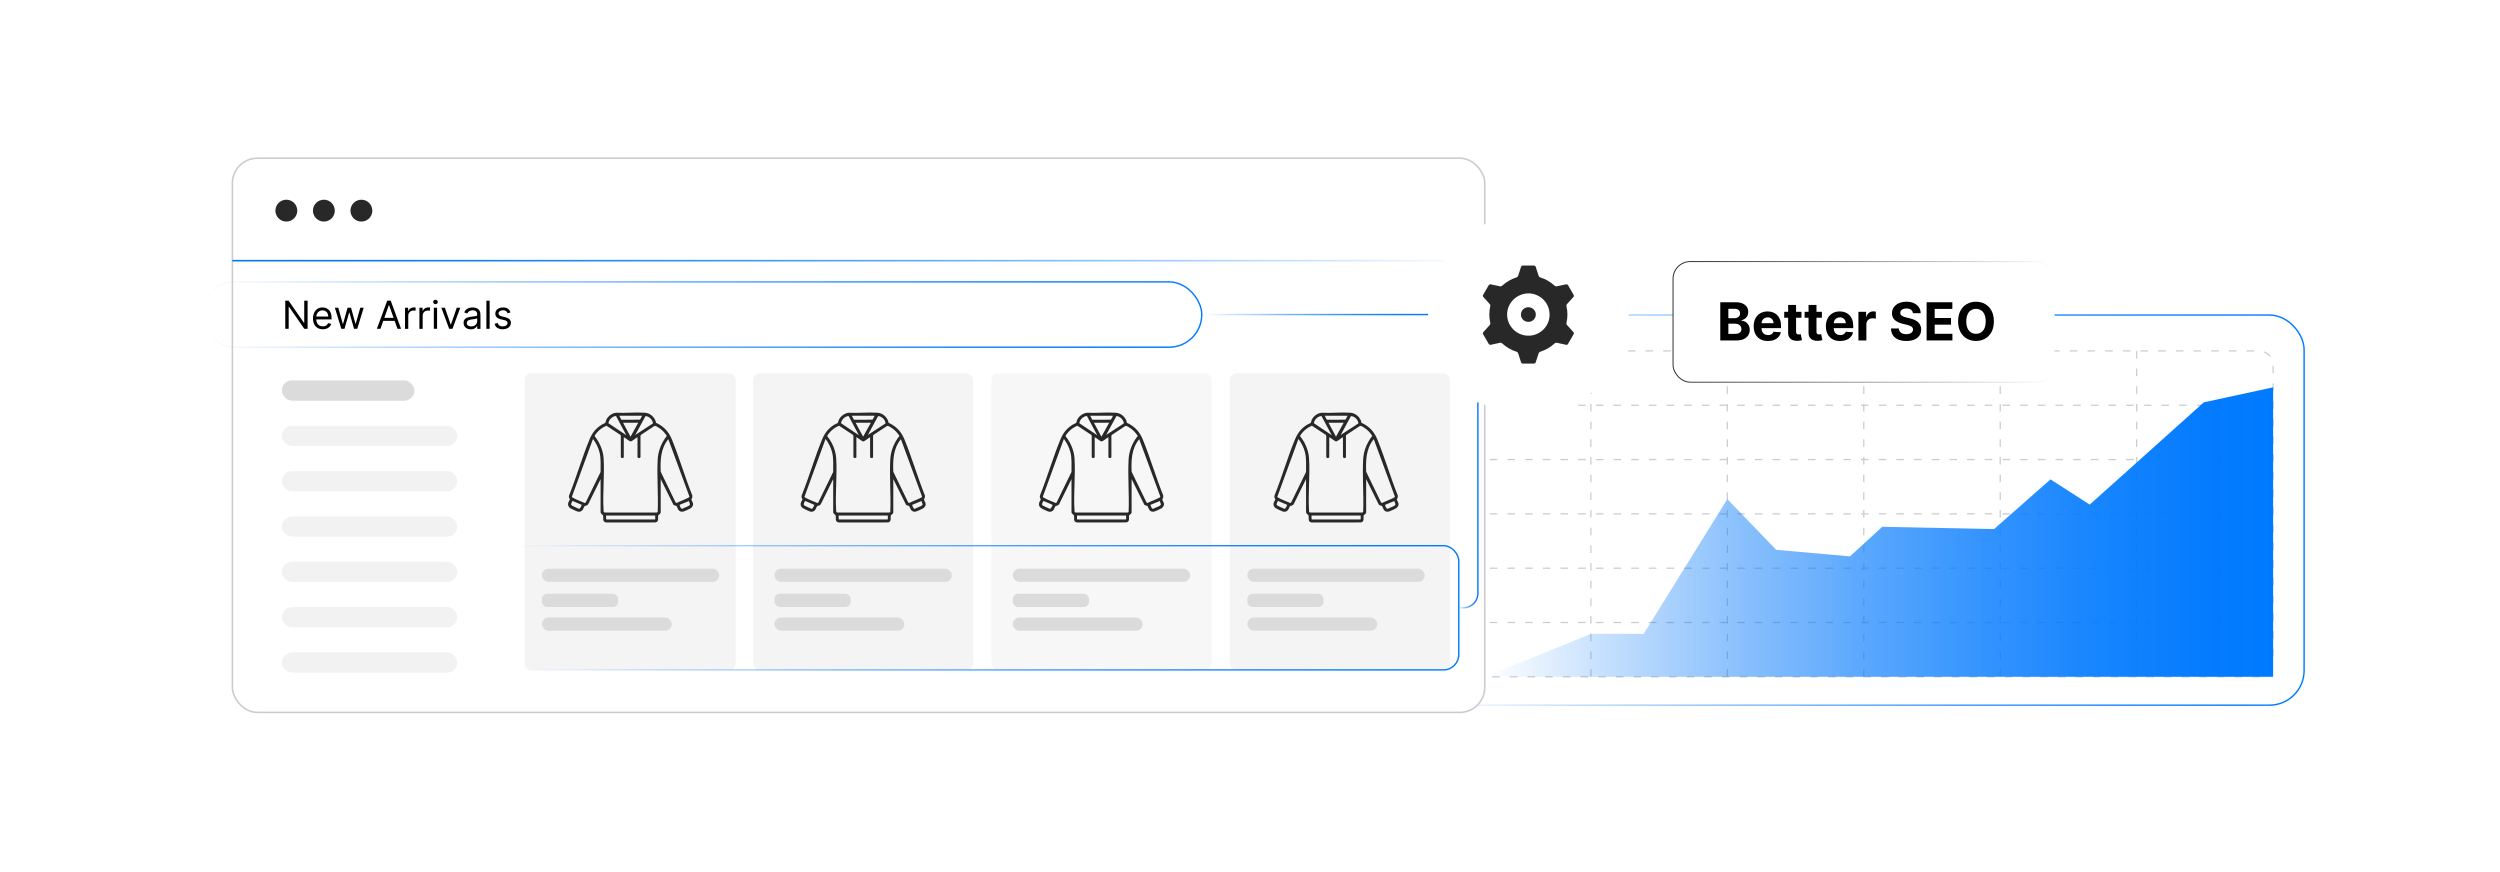 <?xml version="1.0" encoding="UTF-8"?><svg id="a" xmlns="http://www.w3.org/2000/svg" xmlns:xlink="http://www.w3.org/1999/xlink" viewBox="0 0 860 300"><defs><linearGradient id="b" x1="489.159" y1="175.479" x2="792.859" y2="175.479" gradientUnits="userSpaceOnUse"><stop offset="0" stop-color="#0979f7" stop-opacity=".964"/><stop offset="0" stop-color="#0979f7" stop-opacity="0"/><stop offset=".158" stop-color="#0679f8" stop-opacity=".242"/><stop offset=".325" stop-color="#0479fa" stop-opacity=".47"/><stop offset=".487" stop-color="#0379fc" stop-opacity=".66"/><stop offset=".64" stop-color="#0179fd" stop-opacity=".807"/><stop offset=".78" stop-color="#0079fe" stop-opacity=".913"/><stop offset=".905" stop-color="#0079fe" stop-opacity=".978"/><stop offset="1" stop-color="#007aff"/></linearGradient><linearGradient id="c" x1="575.361" y1="110.728" x2="706.916" y2="110.728" gradientUnits="userSpaceOnUse"><stop offset="0" stop-color="#282828"/><stop offset="1" stop-color="#282828" stop-opacity="0"/></linearGradient><filter id="d" x="556.863" y="71.343" width="168.72" height="78.96" filterUnits="userSpaceOnUse"><feOffset dx="0" dy="0"/><feGaussianBlur result="e" stdDeviation="6.139"/><feFlood flood-color="#969696" flood-opacity=".3"/><feComposite in2="e" operator="in"/><feComposite in="SourceGraphic"/></filter><linearGradient id="f" x1="510.76" y1="183.035" x2="781.954" y2="183.035" xlink:href="#b"/><filter id="g" x="67.093" y="41.653" width="456.48" height="216.24" filterUnits="userSpaceOnUse"><feOffset dx="0" dy="0"/><feGaussianBlur result="h" stdDeviation="4.116"/><feFlood flood-color="#007aff" flood-opacity=".3"/><feComposite in2="h" operator="in"/><feComposite in="SourceGraphic"/></filter><linearGradient id="i" x1="79.948" y1="89.673" x2="510.76" y2="89.673" gradientUnits="userSpaceOnUse"><stop offset="0" stop-color="#007aff"/><stop offset=".095" stop-color="#0079fe" stop-opacity=".978"/><stop offset=".22" stop-color="#0079fe" stop-opacity=".913"/><stop offset=".36" stop-color="#0179fd" stop-opacity=".807"/><stop offset=".513" stop-color="#0379fc" stop-opacity=".66"/><stop offset=".675" stop-color="#0479fa" stop-opacity=".47"/><stop offset=".842" stop-color="#0679f8" stop-opacity=".242"/><stop offset="1" stop-color="#0979f7" stop-opacity="0"/><stop offset="1" stop-color="#0979f7" stop-opacity=".964"/></linearGradient><linearGradient id="j" x1="69.195" y1="108.206" x2="413.657" y2="108.206" xlink:href="#b"/><linearGradient id="k" x1="176.173" y1="209.081" x2="502.066" y2="209.081" xlink:href="#b"/><filter id="l" x="480.718" y="63.358" width="90" height="89.76" filterUnits="userSpaceOnUse"><feOffset dx="0" dy="0"/><feGaussianBlur result="m" stdDeviation="3.441"/><feFlood flood-color="#848484" flood-opacity=".3"/><feComposite in2="m" operator="in"/><feComposite in="SourceGraphic"/></filter><linearGradient id="n" x1="413.41" y1="108.206" x2="491.273" y2="108.206" xlink:href="#b"/><linearGradient id="o" x1="501.82" y1="173.877" x2="508.634" y2="173.877" xlink:href="#b"/></defs><rect x="489.406" y="108.376" width="303.205" height="134.205" rx="11.919" ry="11.919" fill="none" stroke="url(#b)" stroke-miterlimit="10" stroke-width=".494"/><path d="M505.257,120.718h271.764c2.724,0,4.933,2.131,4.933,4.76v102.59c0,2.629-2.209,4.76-4.933,4.76h-271.764c-2.724,0-4.933-2.131-4.933-4.76v-102.59c0-2.629,2.209-4.76,4.933-4.76Z" fill="none" stroke="#ccc" stroke-dasharray="2.606 3.475" stroke-miterlimit="10" stroke-width=".434"/><line x1="500.324" y1="214.143" x2="781.954" y2="214.143" fill="none" stroke="#ccc" stroke-dasharray="2.606 3.475" stroke-miterlimit="10" stroke-width=".434"/><line x1="500.324" y1="195.458" x2="781.954" y2="195.458" fill="none" stroke="#ccc" stroke-dasharray="2.606 3.475" stroke-miterlimit="10" stroke-width=".434"/><line x1="500.324" y1="176.773" x2="781.954" y2="176.773" fill="none" stroke="#ccc" stroke-dasharray="2.606 3.475" stroke-miterlimit="10" stroke-width=".434"/><line x1="500.324" y1="158.088" x2="781.954" y2="158.088" fill="none" stroke="#ccc" stroke-dasharray="2.606 3.475" stroke-miterlimit="10" stroke-width=".434"/><line x1="500.324" y1="139.403" x2="781.954" y2="139.403" fill="none" stroke="#ccc" stroke-dasharray="2.606 3.475" stroke-miterlimit="10" stroke-width=".434"/><line x1="735.016" y1="120.718" x2="735.016" y2="232.829" fill="none" stroke="#ccc" stroke-dasharray="2.606 3.475" stroke-miterlimit="10" stroke-width=".434"/><line x1="688.077" y1="120.718" x2="688.077" y2="232.829" fill="none" stroke="#ccc" stroke-dasharray="2.606 3.475" stroke-miterlimit="10" stroke-width=".434"/><line x1="641.139" y1="120.718" x2="641.139" y2="232.829" fill="none" stroke="#ccc" stroke-dasharray="2.606 3.475" stroke-miterlimit="10" stroke-width=".434"/><line x1="594.201" y1="120.718" x2="594.201" y2="232.829" fill="none" stroke="#ccc" stroke-dasharray="2.606 3.475" stroke-miterlimit="10" stroke-width=".434"/><line x1="547.262" y1="120.718" x2="547.262" y2="232.829" fill="none" stroke="#ccc" stroke-dasharray="2.606 3.475" stroke-miterlimit="10" stroke-width=".434"/><rect x="575.528" y="89.979" width="131.222" height="41.497" rx="5.926" ry="5.926" fill="#fff" filter="url(#d)" stroke="url(#c)" stroke-miterlimit="10" stroke-width=".333"/><path d="M591.776,117.112v-13.14h5.262c.966,0,1.772.144,2.418.43.646.287,1.132.683,1.457,1.19s.487,1.09.487,1.748c0,.513-.102.963-.308,1.35-.206.387-.487.704-.844.95-.357.246-.765.42-1.223.523v.128c.501.021.97.163,1.408.423s.795.625,1.068,1.094.411,1.025.411,1.671c0,.697-.173,1.318-.517,1.864-.345.545-.853.977-1.524,1.293-.671.316-1.499.475-2.482.475h-5.614ZM594.555,109.471h2.06c.381,0,.72-.067,1.017-.202.298-.135.533-.326.706-.574s.26-.545.26-.892c0-.475-.168-.858-.504-1.148-.336-.291-.811-.436-1.427-.436h-2.111v3.253ZM594.555,114.841h2.265c.774,0,1.339-.149,1.694-.446.354-.297.532-.694.532-1.19,0-.363-.088-.684-.263-.962-.176-.278-.425-.496-.748-.654s-.707-.237-1.151-.237h-2.329v3.49Z"/><path d="M608.156,117.305c-1.014,0-1.886-.206-2.614-.619-.73-.413-1.291-.999-1.685-1.758s-.59-1.659-.59-2.698c0-1.014.196-1.903.59-2.669s.948-1.362,1.665-1.79c.716-.428,1.558-.642,2.524-.642.65,0,1.257.103,1.819.311.561.207,1.054.519,1.476.934.421.415.749.935.984,1.562.235.627.352,1.359.352,2.198v.75h-8.321v-1.694h5.749c0-.394-.086-.742-.257-1.046-.171-.303-.407-.542-.709-.715-.302-.173-.651-.26-1.049-.26-.415,0-.781.095-1.101.286-.318.19-.567.445-.747.764-.18.318-.272.672-.276,1.062v1.61c0,.488.091.909.273,1.264.182.355.44.628.772.821.334.192.73.289,1.188.289.304,0,.581-.043.834-.128.252-.085.468-.214.647-.385.18-.171.316-.381.411-.629l2.527.167c-.128.607-.39,1.137-.786,1.588-.396.451-.904.802-1.526,1.052-.622.25-1.34.375-2.152.375Z"/><path d="M619.704,107.258v2.053h-5.935v-2.053h5.935ZM615.117,104.897h2.733v9.188c0,.252.038.448.115.587.077.139.185.237.324.292.139.056.3.084.484.084.128,0,.257-.012.385-.035s.227-.042.295-.055l.43,2.034c-.137.043-.329.093-.577.151s-.55.093-.904.106c-.659.025-1.235-.062-1.73-.263-.494-.201-.878-.513-1.151-.936s-.408-.958-.404-1.604v-9.547Z"/><path d="M626.723,107.258v2.053h-5.935v-2.053h5.935ZM622.136,104.897h2.733v9.188c0,.252.038.448.115.587.077.139.185.237.324.292.139.056.3.084.484.084.128,0,.257-.012.385-.035s.227-.042.295-.055l.43,2.034c-.137.043-.329.093-.577.151s-.55.093-.904.106c-.659.025-1.235-.062-1.73-.263-.494-.201-.878-.513-1.151-.936s-.408-.958-.404-1.604v-9.547Z"/><path d="M632.991,117.305c-1.014,0-1.886-.206-2.614-.619-.73-.413-1.291-.999-1.685-1.758s-.59-1.659-.59-2.698c0-1.014.196-1.903.59-2.669s.948-1.362,1.665-1.79c.716-.428,1.558-.642,2.524-.642.65,0,1.257.103,1.819.311.561.207,1.054.519,1.476.934.421.415.749.935.984,1.562.235.627.352,1.359.352,2.198v.75h-8.321v-1.694h5.749c0-.394-.086-.742-.257-1.046-.171-.303-.407-.542-.709-.715-.302-.173-.651-.26-1.049-.26-.415,0-.781.095-1.101.286-.318.19-.567.445-.747.764-.18.318-.272.672-.276,1.062v1.61c0,.488.091.909.273,1.264.182.355.44.628.772.821.334.192.73.289,1.188.289.304,0,.581-.043.834-.128.252-.085.468-.214.647-.385.18-.171.316-.381.411-.629l2.527.167c-.128.607-.39,1.137-.786,1.588-.396.451-.904.802-1.526,1.052-.622.25-1.34.375-2.152.375Z"/><path d="M639.298,117.112v-9.854h2.649v1.719h.102c.18-.611.481-1.075.905-1.389.423-.314.911-.471,1.463-.471.137,0,.284.008.442.025s.297.041.417.071v2.425c-.129-.038-.306-.072-.532-.102-.228-.03-.435-.045-.623-.045-.401,0-.76.087-1.074.26-.315.173-.562.414-.744.722-.182.308-.273.663-.273,1.065v5.575h-2.733Z"/><path d="M658.051,107.751c-.051-.517-.272-.919-.66-1.206-.39-.287-.918-.43-1.585-.43-.453,0-.836.063-1.148.189-.312.127-.551.301-.716.523-.164.223-.246.475-.246.757-.009.235.041.44.15.616s.26.326.452.453c.192.126.415.235.667.327.253.092.522.17.809.234l1.181.282c.573.128,1.1.3,1.578.514.479.214.894.477,1.245.789.351.312.623.68.817,1.103.195.423.294.909.299,1.456-.005.804-.209,1.5-.613,2.088-.403.588-.985,1.044-1.745,1.367-.759.323-1.673.484-2.742.484-1.06,0-1.983-.163-2.769-.488-.785-.325-1.397-.807-1.835-1.447-.439-.639-.668-1.432-.69-2.377h2.688c.029.441.157.808.381,1.101.225.293.526.513.905.661.378.147.807.221,1.286.221.471,0,.88-.068,1.228-.205s.619-.327.811-.571c.192-.244.289-.524.289-.841,0-.295-.087-.543-.26-.744-.174-.201-.426-.372-.757-.513-.332-.141-.737-.27-1.216-.385l-1.431-.359c-1.108-.27-1.983-.691-2.625-1.264s-.96-1.345-.955-2.316c-.005-.795.208-1.491.638-2.085.43-.595,1.022-1.059,1.774-1.393s1.608-.5,2.566-.5c.975,0,1.827.167,2.557.5.729.334,1.297.798,1.703,1.393.406.594.616,1.283.629,2.065h-2.663Z"/><path d="M662.753,117.112v-13.14h8.854v2.291h-6.076v3.131h5.62v2.291h-5.62v3.137h6.102v2.291h-8.88Z"/><path d="M685.895,110.543c0,1.433-.271,2.652-.811,3.657-.541,1.005-1.277,1.772-2.207,2.3-.931.528-1.976.792-3.135.792-1.167,0-2.216-.265-3.144-.795s-1.661-1.298-2.2-2.303c-.539-1.005-.809-2.222-.809-3.651,0-1.433.27-2.652.809-3.657.539-1.005,1.272-1.772,2.2-2.3s1.977-.792,3.144-.792c1.159,0,2.204.264,3.135.792.93.528,1.666,1.295,2.207,2.3.541,1.005.811,2.224.811,3.657ZM683.079,110.543c0-.928-.139-1.711-.414-2.348-.276-.637-.664-1.121-1.165-1.45-.5-.33-1.086-.494-1.758-.494-.671,0-1.257.165-1.758.494-.5.329-.889.812-1.164,1.45-.276.637-.414,1.42-.414,2.348s.138,1.711.414,2.348c.275.638.664,1.121,1.164,1.45.501.329,1.087.494,1.758.494.672,0,1.258-.165,1.758-.494.501-.33.889-.812,1.165-1.45.275-.637.414-1.42.414-2.348Z"/><polygon points="510.76 232.829 547.262 218.054 565.416 218.054 594.201 171.689 611.013 189.148 636.389 191.392 647.491 181.218 685.951 182.011 705.379 164.905 718.86 173.584 758.113 138.401 781.954 133.242 781.954 232.829 510.76 232.829" fill="url(#f)"/><rect x="79.948" y="54.417" width="430.812" height="190.653" rx="8.591" ry="8.591" fill="#fff" filter="url(#g)" stroke="#ccc" stroke-miterlimit="10" stroke-width=".554"/><line x1="79.948" y1="89.673" x2="510.76" y2="89.673" fill="none" stroke="url(#i)" stroke-miterlimit="10" stroke-width=".568"/><circle cx="98.503" cy="72.459" r="3.761" fill="#282828"/><circle cx="111.411" cy="72.459" r="3.761" fill="#282828"/><circle cx="124.319" cy="72.459" r="3.761" fill="#282828"/><rect x="96.962" y="130.852" width="45.593" height="6.989" rx="3.495" ry="3.495" fill="#dbdbdb"/><rect x="96.962" y="146.445" width="60.336" height="6.989" rx="3.495" ry="3.495" fill="#f2f2f2"/><rect x="96.962" y="162.038" width="60.336" height="6.989" rx="3.495" ry="3.495" fill="#f2f2f2"/><rect x="96.962" y="177.63" width="60.336" height="6.989" rx="3.495" ry="3.495" fill="#f2f2f2"/><rect x="96.962" y="193.223" width="60.336" height="6.989" rx="3.495" ry="3.495" fill="#f2f2f2"/><rect x="96.962" y="208.815" width="60.336" height="6.989" rx="3.495" ry="3.495" fill="#f2f2f2"/><rect x="96.962" y="224.408" width="60.336" height="6.989" rx="3.495" ry="3.495" fill="#f2f2f2"/><rect x="180.467" y="128.438" width="72.629" height="102.006" rx="2.226" ry="2.226" fill="#f4f4f4"/><rect x="259.039" y="128.438" width="75.778" height="102.006" rx="2.274" ry="2.274" fill="#f4f4f4"/><rect x="341.019" y="128.438" width="75.778" height="102.006" rx="2.274" ry="2.274" fill="#f7f7f7"/><rect x="422.999" y="128.438" width="75.778" height="102.006" rx="2.274" ry="2.274" fill="#f4f4f4"/><path d="M206.604,164.807l-4.202,8.54c-.471.769-1.017.52-1.332.813-.16.149-.397.888-.572,1.144-.386.562-.953.839-1.639.723-.379-.064-2.221-.932-2.611-1.163-.722-.427-1.021-1.195-.752-1.988.093-.276.523-.899.54-1.09.008-.094-.294-.49-.323-.767-.03-.285.039-.537.127-.802,2.499-6.207,4.381-12.817,6.925-18.988.959-2.326,2.201-3.939,4.383-5.227.186-.11,1.011-.454,1.066-.522.054-.068.261-.889.375-1.126.596-1.23,1.996-2.254,3.376-2.373,3.219.183,6.685-.233,9.874-.001,1.718.125,3.073,1.279,3.684,2.837.061.155.116.633.147.668.026.029.257.06.358.112,2.514,1.288,4.053,2.997,5.118,5.609,2.572,6.306,4.477,12.916,7.014,19.241.148.772-.329,1.15-.304,1.425.033.365.581,1.011.581,1.558-0.0.51-.402,1.142-.827,1.403-.407.25-2.034,1.019-2.472,1.132-.727.187-1.36.027-1.8-.61-.158-.229-.481-1.191-.583-1.262-.238-.168-1.114-.15-1.25-.766l-4.222-8.52v11.455c0,.479-.79.885-.844,1.044-.242.707.412,2.084-.935,2.411l-16.887.025c-1.595-.153-.924-1.63-1.17-2.434-.051-.169-.842-.609-.842-1.131v-11.369ZM220.847,143.013h-7.808l.678,1.317.134.062,6.253-.02c.111-.038.803-1.305.743-1.359ZM211.911,143.112c-1.225.028-2.51,1.278-2.609,2.474l6.139,4.12-3.53-6.594ZM224.605,145.657c-.054-1.236-1.323-2.5-2.556-2.517l-3.518,6.48,6.074-3.963ZM219.56,145.416h-5.234l2.575,4.805,2.659-4.805ZM214.583,150.392v6.907c0,.216-.903.589-1.024-.177l-.001-7.206-.13-.299-4.807-3.168c-1.344.563-2.581,1.462-3.474,2.616-.212.274-.712.777-.507,1.099,1.639,2.018,2.817,4.778,2.992,7.394.393,5.853-.379,12.163-.003,18.021.029.452.007.754.558.729l17.683 0c.242.001.387-.147.386-.386.236-5.904-.327-12.068-.008-17.941.159-2.926,1.335-5.759,3.145-8.023-.771-1.206-1.788-2.256-3.029-2.982-.328-.192-.919-.605-1.254-.433l-4.653,3.074-.13.299.002,7.295c-.118.636-1.027.363-1.027.002v-6.821c-.516.229-1.895,1.462-2.359,1.464-.401.001-1.857-1.269-2.36-1.464ZM201.434,172.936l5.165-10.579c-.026-2.283.186-4.513-.363-6.748-.412-1.677-1.222-3.244-2.249-4.615l-7.246,19.867c.01.199.195.254.337.341.832.51,2.587,1.205,3.548,1.6.227.093.614.329.808.134ZM229.899,151.08c-2.634,3.171-2.782,7.24-2.612,11.19l5.04,10.405c.085.168.247.348.455.329.566-.333,4.165-1.689,4.327-2.019.033-.066.052-.13.039-.204l-7.249-19.7ZM200.076,173.652l-3.042-1.302c-.04-.006-.081-.005-.116.018-.045.029-.435.84-.444.977-.007.107-.01.223.021.326.1.325,2.197,1.119,2.607,1.345.439.171,1.058-1.244.974-1.364ZM236.975,172.36l-3.167,1.29c-.105.122.459,1.628.96,1.354.559-.379,1.993-.753,2.429-1.182.398-.392-.162-1.022-.222-1.461ZM225.395,177.334h-16.903c.016.459-.059.931.086,1.373h16.689c.009,0,.129-.12.129-.129v-1.244Z" fill="#282828"/><rect x="186.412" y="195.613" width="61.01" height="4.561" rx="2.281" ry="2.281" fill="#dbdbdb"/><rect x="186.412" y="204.249" width="26.212" height="4.561" rx="1.824" ry="1.824" fill="#dbdbdb"/><rect x="186.412" y="212.414" width="44.68" height="4.561" rx="2.281" ry="2.281" fill="#dbdbdb"/><path d="M286.615,164.807l-4.202,8.54c-.471.769-1.017.52-1.332.813-.16.149-.397.888-.572,1.144-.386.562-.953.839-1.639.723-.379-.064-2.221-.932-2.611-1.163-.722-.427-1.021-1.195-.752-1.988.093-.276.523-.899.54-1.09.008-.094-.294-.49-.323-.767-.03-.285.039-.537.127-.802,2.499-6.207,4.381-12.817,6.925-18.988.959-2.326,2.201-3.939,4.383-5.227.186-.11,1.011-.454,1.066-.522.054-.068.261-.889.375-1.126.596-1.23,1.996-2.254,3.376-2.373,3.219.183,6.685-.233,9.874-.001,1.718.125,3.073,1.279,3.684,2.837.061.155.116.633.147.668.026.029.257.06.358.112,2.514,1.288,4.053,2.997,5.118,5.609,2.572,6.306,4.477,12.916,7.014,19.241.148.772-.329,1.15-.304,1.425.033.365.581,1.011.581,1.558-0.0.51-.402,1.142-.827,1.403-.407.25-2.034,1.019-2.472,1.132-.727.187-1.36.027-1.8-.61-.158-.229-.481-1.191-.583-1.262-.238-.168-1.114-.15-1.25-.766l-4.222-8.52v11.455c0,.479-.79.885-.844,1.044-.242.707.412,2.084-.935,2.411l-16.887.025c-1.595-.153-.924-1.63-1.17-2.434-.051-.169-.842-.609-.842-1.131v-11.369ZM300.858,143.013h-7.808l.678,1.317.134.062,6.253-.02c.111-.038.803-1.305.743-1.359ZM291.923,143.112c-1.225.028-2.51,1.278-2.609,2.474l6.139,4.12-3.53-6.594ZM304.617,145.657c-.054-1.236-1.323-2.5-2.556-2.517l-3.518,6.48,6.074-3.963ZM299.571,145.416h-5.234l2.575,4.805,2.659-4.805ZM294.595,150.392v6.907c0,.216-.903.589-1.024-.177l-.001-7.206-.13-.299-4.807-3.168c-1.344.563-2.581,1.462-3.474,2.616-.212.274-.712.777-.507,1.099,1.639,2.018,2.817,4.778,2.992,7.394.393,5.853-.379,12.163-.003,18.021.029.452.007.754.558.729l17.683 0c.242.001.387-.147.386-.386.236-5.904-.327-12.068-.008-17.941.159-2.926,1.335-5.759,3.145-8.023-.771-1.206-1.788-2.256-3.029-2.982-.328-.192-.919-.605-1.254-.433l-4.653,3.074-.13.299.002,7.295c-.118.636-1.027.363-1.027.002v-6.821c-.516.229-1.895,1.462-2.359,1.464-.401.001-1.857-1.269-2.36-1.464ZM281.445,172.936l5.165-10.579c-.026-2.283.186-4.513-.363-6.748-.412-1.677-1.222-3.244-2.249-4.615l-7.246,19.867c.01.199.195.254.337.341.832.51,2.587,1.205,3.548,1.6.227.093.614.329.808.134ZM309.911,151.08c-2.634,3.171-2.782,7.24-2.612,11.19l5.04,10.405c.085.168.247.348.455.329.566-.333,4.165-1.689,4.327-2.019.033-.066.052-.13.039-.204l-7.249-19.7ZM280.088,173.652l-3.042-1.302c-.04-.006-.081-.005-.116.018-.045.029-.435.84-.444.977-.007.107-.01.223.021.326.1.325,2.197,1.119,2.607,1.345.439.171,1.058-1.244.974-1.364ZM316.986,172.36l-3.167,1.29c-.105.122.459,1.628.96,1.354.559-.379,1.993-.753,2.429-1.182.398-.392-.162-1.022-.222-1.461ZM305.406,177.334h-16.903c.016.459-.059.931.086,1.373h16.689c.009,0,.129-.12.129-.129v-1.244Z" fill="#282828"/><rect x="266.423" y="195.613" width="61.01" height="4.561" rx="2.281" ry="2.281" fill="#dbdbdb"/><rect x="266.423" y="204.249" width="26.212" height="4.561" rx="1.824" ry="1.824" fill="#dbdbdb"/><rect x="266.423" y="212.414" width="44.68" height="4.561" rx="2.281" ry="2.281" fill="#dbdbdb"/><path d="M368.595,164.807l-4.202,8.54c-.471.769-1.017.52-1.332.813-.16.149-.397.888-.572,1.144-.386.562-.953.839-1.639.723-.379-.064-2.221-.932-2.611-1.163-.722-.427-1.021-1.195-.752-1.988.093-.276.523-.899.54-1.09.008-.094-.294-.49-.323-.767-.03-.285.039-.537.127-.802,2.499-6.207,4.381-12.817,6.925-18.988.959-2.326,2.201-3.939,4.383-5.227.186-.11,1.011-.454,1.066-.522.054-.068.261-.889.375-1.126.596-1.23,1.996-2.254,3.376-2.373,3.219.183,6.685-.233,9.874-.001,1.718.125,3.073,1.279,3.684,2.837.061.155.116.633.147.668.026.029.257.06.358.112,2.514,1.288,4.053,2.997,5.118,5.609,2.572,6.306,4.477,12.916,7.014,19.241.148.772-.329,1.15-.304,1.425.033.365.581,1.011.581,1.558-0.0.51-.402,1.142-.827,1.403-.407.25-2.034,1.019-2.472,1.132-.727.187-1.36.027-1.8-.61-.158-.229-.481-1.191-.583-1.262-.238-.168-1.114-.15-1.25-.766l-4.222-8.52v11.455c0,.479-.79.885-.844,1.044-.242.707.412,2.084-.935,2.411l-16.887.025c-1.595-.153-.924-1.63-1.17-2.434-.051-.169-.842-.609-.842-1.131v-11.369ZM382.838,143.013h-7.808l.678,1.317.134.062,6.253-.02c.111-.038.803-1.305.743-1.359ZM373.902,143.112c-1.225.028-2.51,1.278-2.609,2.474l6.139,4.12-3.53-6.594ZM386.596,145.657c-.054-1.236-1.323-2.5-2.556-2.517l-3.518,6.48,6.074-3.963ZM381.551,145.416h-5.234l2.575,4.805,2.659-4.805ZM376.575,150.392v6.907c0,.216-.903.589-1.024-.177l-.001-7.206-.13-.299-4.807-3.168c-1.344.563-2.581,1.462-3.474,2.616-.212.274-.712.777-.507,1.099,1.639,2.018,2.817,4.778,2.992,7.394.393,5.853-.379,12.163-.003,18.021.029.452.007.754.558.729l17.683 0c.242.001.387-.147.386-.386.236-5.904-.327-12.068-.008-17.941.159-2.926,1.335-5.759,3.145-8.023-.771-1.206-1.788-2.256-3.029-2.982-.328-.192-.919-.605-1.254-.433l-4.653,3.074-.13.299.002,7.295c-.118.636-1.027.363-1.027.002v-6.821c-.516.229-1.895,1.462-2.359,1.464-.401.001-1.857-1.269-2.36-1.464ZM363.425,172.936l5.165-10.579c-.026-2.283.186-4.513-.363-6.748-.412-1.677-1.222-3.244-2.249-4.615l-7.246,19.867c.01.199.195.254.337.341.832.51,2.587,1.205,3.548,1.6.227.093.614.329.808.134ZM391.89,151.08c-2.634,3.171-2.782,7.24-2.612,11.19l5.04,10.405c.085.168.247.348.455.329.566-.333,4.165-1.689,4.327-2.019.033-.066.052-.13.039-.204l-7.249-19.7ZM362.068,173.652l-3.042-1.302c-.04-.006-.081-.005-.116.018-.045.029-.435.84-.444.977-.007.107-.01.223.021.326.1.325,2.197,1.119,2.607,1.345.439.171,1.058-1.244.974-1.364ZM398.966,172.36l-3.167,1.29c-.105.122.459,1.628.96,1.354.559-.379,1.993-.753,2.429-1.182.398-.392-.162-1.022-.222-1.461ZM387.386,177.334h-16.903c.016.459-.059.931.086,1.373h16.689c.009,0,.129-.12.129-.129v-1.244Z" fill="#282828"/><rect x="348.403" y="195.613" width="61.01" height="4.561" rx="2.281" ry="2.281" fill="#dbdbdb"/><rect x="348.403" y="204.249" width="26.212" height="4.561" rx="1.824" ry="1.824" fill="#dbdbdb"/><rect x="348.403" y="212.414" width="44.68" height="4.561" rx="2.281" ry="2.281" fill="#dbdbdb"/><path d="M449.281,164.807l-4.202,8.54c-.471.769-1.017.52-1.332.813-.16.149-.397.888-.572,1.144-.386.562-.953.839-1.639.723-.379-.064-2.221-.932-2.611-1.163-.722-.427-1.021-1.195-.752-1.988.093-.276.523-.899.54-1.09.008-.094-.294-.49-.323-.767-.03-.285.039-.537.127-.802,2.499-6.207,4.381-12.817,6.925-18.988.959-2.326,2.201-3.939,4.383-5.227.186-.11,1.011-.454,1.066-.522.054-.068.261-.889.375-1.126.596-1.23,1.996-2.254,3.376-2.373,3.219.183,6.685-.233,9.874-.001,1.718.125,3.073,1.279,3.684,2.837.061.155.116.633.147.668.026.029.257.06.358.112,2.514,1.288,4.053,2.997,5.118,5.609,2.572,6.306,4.477,12.916,7.014,19.241.148.772-.329,1.15-.304,1.425.033.365.581,1.011.581,1.558-0.0.51-.402,1.142-.827,1.403-.407.25-2.034,1.019-2.472,1.132-.727.187-1.36.027-1.8-.61-.158-.229-.481-1.191-.583-1.262-.238-.168-1.114-.15-1.25-.766l-4.222-8.52v11.455c0,.479-.79.885-.844,1.044-.242.707.412,2.084-.935,2.411l-16.887.025c-1.595-.153-.924-1.63-1.17-2.434-.051-.169-.842-.609-.842-1.131v-11.369ZM463.524,143.013h-7.808l.678,1.317.134.062,6.253-.02c.111-.038.803-1.305.743-1.359ZM454.589,143.112c-1.225.028-2.51,1.278-2.609,2.474l6.139,4.12-3.53-6.594ZM467.283,145.657c-.054-1.236-1.323-2.5-2.556-2.517l-3.518,6.48,6.074-3.963ZM462.237,145.416h-5.234l2.575,4.805,2.659-4.805ZM457.261,150.392v6.907c0,.216-.903.589-1.024-.177l-.001-7.206-.13-.299-4.807-3.168c-1.344.563-2.581,1.462-3.474,2.616-.212.274-.712.777-.507,1.099,1.639,2.018,2.817,4.778,2.992,7.394.393,5.853-.379,12.163-.003,18.021.029.452.007.754.558.729l17.683 0c.242.001.387-.147.386-.386.236-5.904-.327-12.068-.008-17.941.159-2.926,1.335-5.759,3.145-8.023-.771-1.206-1.788-2.256-3.029-2.982-.328-.192-.919-.605-1.254-.433l-4.653,3.074-.13.299.002,7.295c-.118.636-1.027.363-1.027.002v-6.821c-.516.229-1.895,1.462-2.359,1.464-.401.001-1.857-1.269-2.36-1.464ZM444.111,172.936l5.165-10.579c-.026-2.283.186-4.513-.363-6.748-.412-1.677-1.222-3.244-2.249-4.615l-7.246,19.867c.01.199.195.254.337.341.832.51,2.587,1.205,3.548,1.6.227.093.614.329.808.134ZM472.577,151.08c-2.634,3.171-2.782,7.24-2.612,11.19l5.04,10.405c.085.168.247.348.455.329.566-.333,4.165-1.689,4.327-2.019.033-.066.052-.13.039-.204l-7.249-19.7ZM442.754,173.652l-3.042-1.302c-.04-.006-.081-.005-.116.018-.045.029-.435.84-.444.977-.007.107-.01.223.021.326.1.325,2.197,1.119,2.607,1.345.439.171,1.058-1.244.974-1.364ZM479.652,172.36l-3.167,1.29c-.105.122.459,1.628.96,1.354.559-.379,1.993-.753,2.429-1.182.398-.392-.162-1.022-.222-1.461ZM468.072,177.334h-16.903c.016.459-.059.931.086,1.373h16.689c.009,0,.129-.12.129-.129v-1.244Z" fill="#282828"/><rect x="429.089" y="195.613" width="61.01" height="4.561" rx="2.281" ry="2.281" fill="#dbdbdb"/><rect x="429.089" y="204.249" width="26.212" height="4.561" rx="1.824" ry="1.824" fill="#dbdbdb"/><rect x="429.089" y="212.414" width="44.68" height="4.561" rx="2.281" ry="2.281" fill="#dbdbdb"/><path d="M105.814,103.433v9.684h-1.135l-5.277-7.604h-.095v7.604h-1.172v-9.684h1.135l5.295,7.622h.095v-7.622h1.154Z"/><path d="M111.052,113.268c-.7,0-1.303-.155-1.809-.466s-.895-.745-1.168-1.305-.409-1.212-.409-1.955c0-.744.137-1.4.409-1.97s.654-1.014,1.145-1.333c.49-.32,1.063-.48,1.719-.48.378,0,.751.064,1.121.19.369.126.704.33,1.007.612s.544.654.724,1.118c.18.463.27,1.034.27,1.712v.473h-5.599v-.965h4.464c0-.409-.082-.775-.244-1.097-.163-.321-.393-.575-.69-.762-.298-.185-.648-.278-1.052-.278-.445,0-.829.109-1.151.328-.323.219-.572.504-.745.854s-.26.726-.26,1.125v.644c0,.549.095,1.013.286,1.393.19.38.456.668.796.865.341.197.736.295,1.187.295.293,0,.559-.041.797-.125.238-.083.443-.209.617-.378s.308-.379.402-.632l1.078.303c-.113.366-.304.686-.572.963-.268.275-.599.49-.993.643-.394.153-.837.23-1.329.23Z"/><path d="M117.407,113.117l-2.213-7.263h1.172l1.57,5.561h.076l1.551-5.561h1.192l1.532,5.542h.076l1.57-5.542h1.173l-2.213,7.263h-1.097l-1.589-5.579h-.113l-1.589,5.579h-1.097Z"/><path d="M130.874,113.117h-1.23l3.556-9.684h1.21l3.556,9.684h-1.229l-2.894-8.151h-.076l-2.894,8.151ZM131.328,109.335h4.955v1.04h-4.955v-1.04Z"/><path d="M139.328,113.117v-7.263h1.078v1.097h.075c.133-.359.372-.65.719-.874.347-.225.738-.336,1.173-.336.082,0,.185.001.307.005.123.003.216.008.279.014v1.135c-.038-.01-.124-.024-.258-.045-.134-.021-.275-.03-.423-.03-.353,0-.667.073-.943.22s-.493.349-.652.606-.239.549-.239.877v4.596h-1.116Z"/><path d="M144.283,113.117v-7.263h1.078v1.097h.075c.133-.359.372-.65.719-.874.347-.225.738-.336,1.173-.336.082,0,.185.001.307.005.123.003.216.008.279.014v1.135c-.038-.01-.124-.024-.258-.045-.134-.021-.275-.03-.423-.03-.353,0-.667.073-.943.22s-.493.349-.652.606-.239.549-.239.877v4.596h-1.116Z"/><path d="M149.806,104.643c-.218,0-.404-.073-.56-.222-.156-.148-.234-.326-.234-.534s.078-.387.234-.534c.156-.148.343-.223.56-.223.217,0,.404.074.56.223.156.147.234.326.234.534s-.078.386-.234.534c-.156.148-.343.222-.56.222ZM149.238,113.117v-7.263h1.116v7.263h-1.116Z"/><path d="M158.335,105.854l-2.686,7.263h-1.135l-2.686-7.263h1.21l2.005,5.787h.075l2.005-5.787h1.21Z"/><path d="M161.948,113.287c-.46,0-.878-.087-1.253-.262-.376-.176-.673-.429-.894-.762-.221-.332-.331-.735-.331-1.208,0-.416.082-.754.246-1.015.164-.26.383-.464.657-.612.274-.147.578-.259.91-.333s.667-.133,1.005-.178c.441-.057.8-.1,1.076-.13.276-.029.477-.081.605-.153.128-.072.192-.198.192-.378v-.038c0-.467-.127-.829-.381-1.088-.254-.258-.638-.388-1.151-.388-.533,0-.95.117-1.253.351-.303.232-.516.481-.638.747l-1.059-.379c.189-.441.442-.785.759-1.033.317-.247.664-.421,1.04-.519.377-.1.748-.149,1.114-.149.233,0,.502.027.806.083.304.055.599.168.884.338.285.17.522.427.711.77s.284.804.284,1.381v4.785h-1.116v-.983h-.057c-.076.157-.202.326-.378.506-.177.18-.412.333-.705.459-.293.126-.651.189-1.073.189ZM162.118,112.285c.441,0,.814-.087,1.118-.26.304-.174.535-.398.69-.672.156-.274.234-.562.234-.865v-1.022c-.047.057-.151.108-.31.153-.159.046-.342.086-.548.119-.206.032-.407.06-.601.085-.194.023-.351.043-.47.059-.29.038-.56.099-.811.183-.251.083-.453.208-.606.373-.153.166-.229.391-.229.674,0,.388.144.681.433.877.289.197.655.296,1.099.296Z"/><path d="M168.435,103.433v9.684h-1.116v-9.684h1.116Z"/><path d="M175.622,107.481l-1.002.283c-.064-.167-.156-.33-.277-.489-.122-.159-.286-.291-.494-.395-.208-.104-.475-.156-.799-.156-.445,0-.815.102-1.109.305-.295.203-.442.461-.442.773,0,.277.101.496.303.657.202.16.517.295.946.401l1.078.266c.649.157,1.133.398,1.452.721.318.323.477.738.477,1.246,0,.416-.119.788-.357,1.115-.238.328-.569.587-.995.775-.425.19-.92.284-1.485.284-.741,0-1.353-.161-1.839-.482-.485-.321-.792-.791-.922-1.409l1.059-.265c.101.391.292.685.575.88s.652.293,1.109.293c.52,0,.934-.111,1.241-.334.307-.222.461-.489.461-.801,0-.252-.088-.464-.265-.636-.177-.172-.448-.301-.814-.386l-1.21-.284c-.665-.157-1.153-.402-1.463-.734-.31-.333-.466-.75-.466-1.251,0-.41.116-.772.348-1.088.231-.315.548-.562.95-.742s.858-.27,1.369-.27c.718,0,1.284.158,1.695.473.412.315.704.731.877,1.249Z"/><rect x="69.442" y="96.972" width="343.968" height="22.468" rx="11.234" ry="11.234" fill="none" stroke="url(#j)" stroke-miterlimit="10" stroke-width=".494"/><rect x="176.419" y="187.717" width="325.401" height="42.727" rx="5.279" ry="5.279" fill="none" stroke="url(#k)" stroke-miterlimit="10" stroke-width=".493"/><circle cx="525.76" cy="108.206" r="34.487" fill="#fff" filter="url(#l)"/><path d="M538.86,118.632c-1.048-.222-2.099-.429-3.141-.674-.399-.094-.698-.042-1.011.245-1.371,1.259-2.956,2.168-4.722,2.744-.426.139-.642.374-.766.785-.281.927-.605,1.84-.891,2.765-.118.383-.305.583-.741.575-1.216-.023-2.433-.022-3.649-0-.435.008-.623-.189-.742-.574-.291-.945-.62-1.879-.912-2.824-.113-.366-.305-.587-.685-.708-1.814-.577-3.423-1.521-4.827-2.804-.278-.254-.55-.296-.903-.215-.963.223-1.935.406-2.898.63-.417.097-.696.025-.919-.378-.577-1.047-1.176-2.082-1.795-3.105-.234-.387-.186-.652.121-.974.683-.715,1.322-1.473,1.993-2.2.225-.244.359-.487.281-.83-.434-1.919-.436-3.84-.002-5.758.077-.342-.047-.587-.273-.832-.699-.757-1.371-1.539-2.075-2.292-.259-.277-.259-.512-.074-.823.62-1.046,1.231-2.098,1.823-3.16.219-.393.484-.483.914-.38.961.231,1.936.402,2.899.624.381.088.66.007.951-.257,1.377-1.249,2.956-2.17,4.726-2.738.433-.139.637-.381.762-.787.29-.945.618-1.879.91-2.824.115-.372.324-.526.718-.52,1.216.017,2.433.02,3.649-.002.433-.008.626.184.746.57.299.964.632,1.918.933,2.882.108.347.299.544.656.656,1.797.564,3.386,1.504,4.785,2.758.314.281.612.346,1.011.252.962-.226,1.937-.398,2.899-.626.415-.099.656.026.858.384.596,1.06,1.202,2.115,1.825,3.159.205.344.163.585-.107.872-.692.736-1.345,1.507-2.034,2.245-.248.266-.358.538-.277.893.428,1.878.428,3.757.001,5.635-.08.353.019.628.269.896.675.723,1.31,1.484,1.993,2.2.304.319.369.577.13.97-.621,1.021-1.201,2.067-1.802,3.101-.135.232-.262.488-.607.444ZM525.768,115.48c4.012-.002,7.333-3.258,7.288-7.265-.052-4.576-3.818-7.322-7.276-7.291-4.04.036-7.357,3.308-7.331,7.31.026,4.003,3.304,7.248,7.319,7.246Z" fill="#282828"/><path d="M525.782,105.688c1.426.005,2.566,1.153,2.539,2.557-.027,1.393-1.143,2.481-2.55,2.483-1.437.003-2.583-1.125-2.567-2.525.017-1.428,1.136-2.519,2.578-2.514Z" fill="#282828"/><line x1="413.41" y1="108.206" x2="491.273" y2="108.206" fill="none" stroke="url(#n)" stroke-miterlimit="10" stroke-width=".494"/><path d="M501.82,209.081h1.62c2.732,0,4.948-2.215,4.948-4.948v-65.707" fill="none" stroke="url(#o)" stroke-miterlimit="10" stroke-width=".493"/></svg>